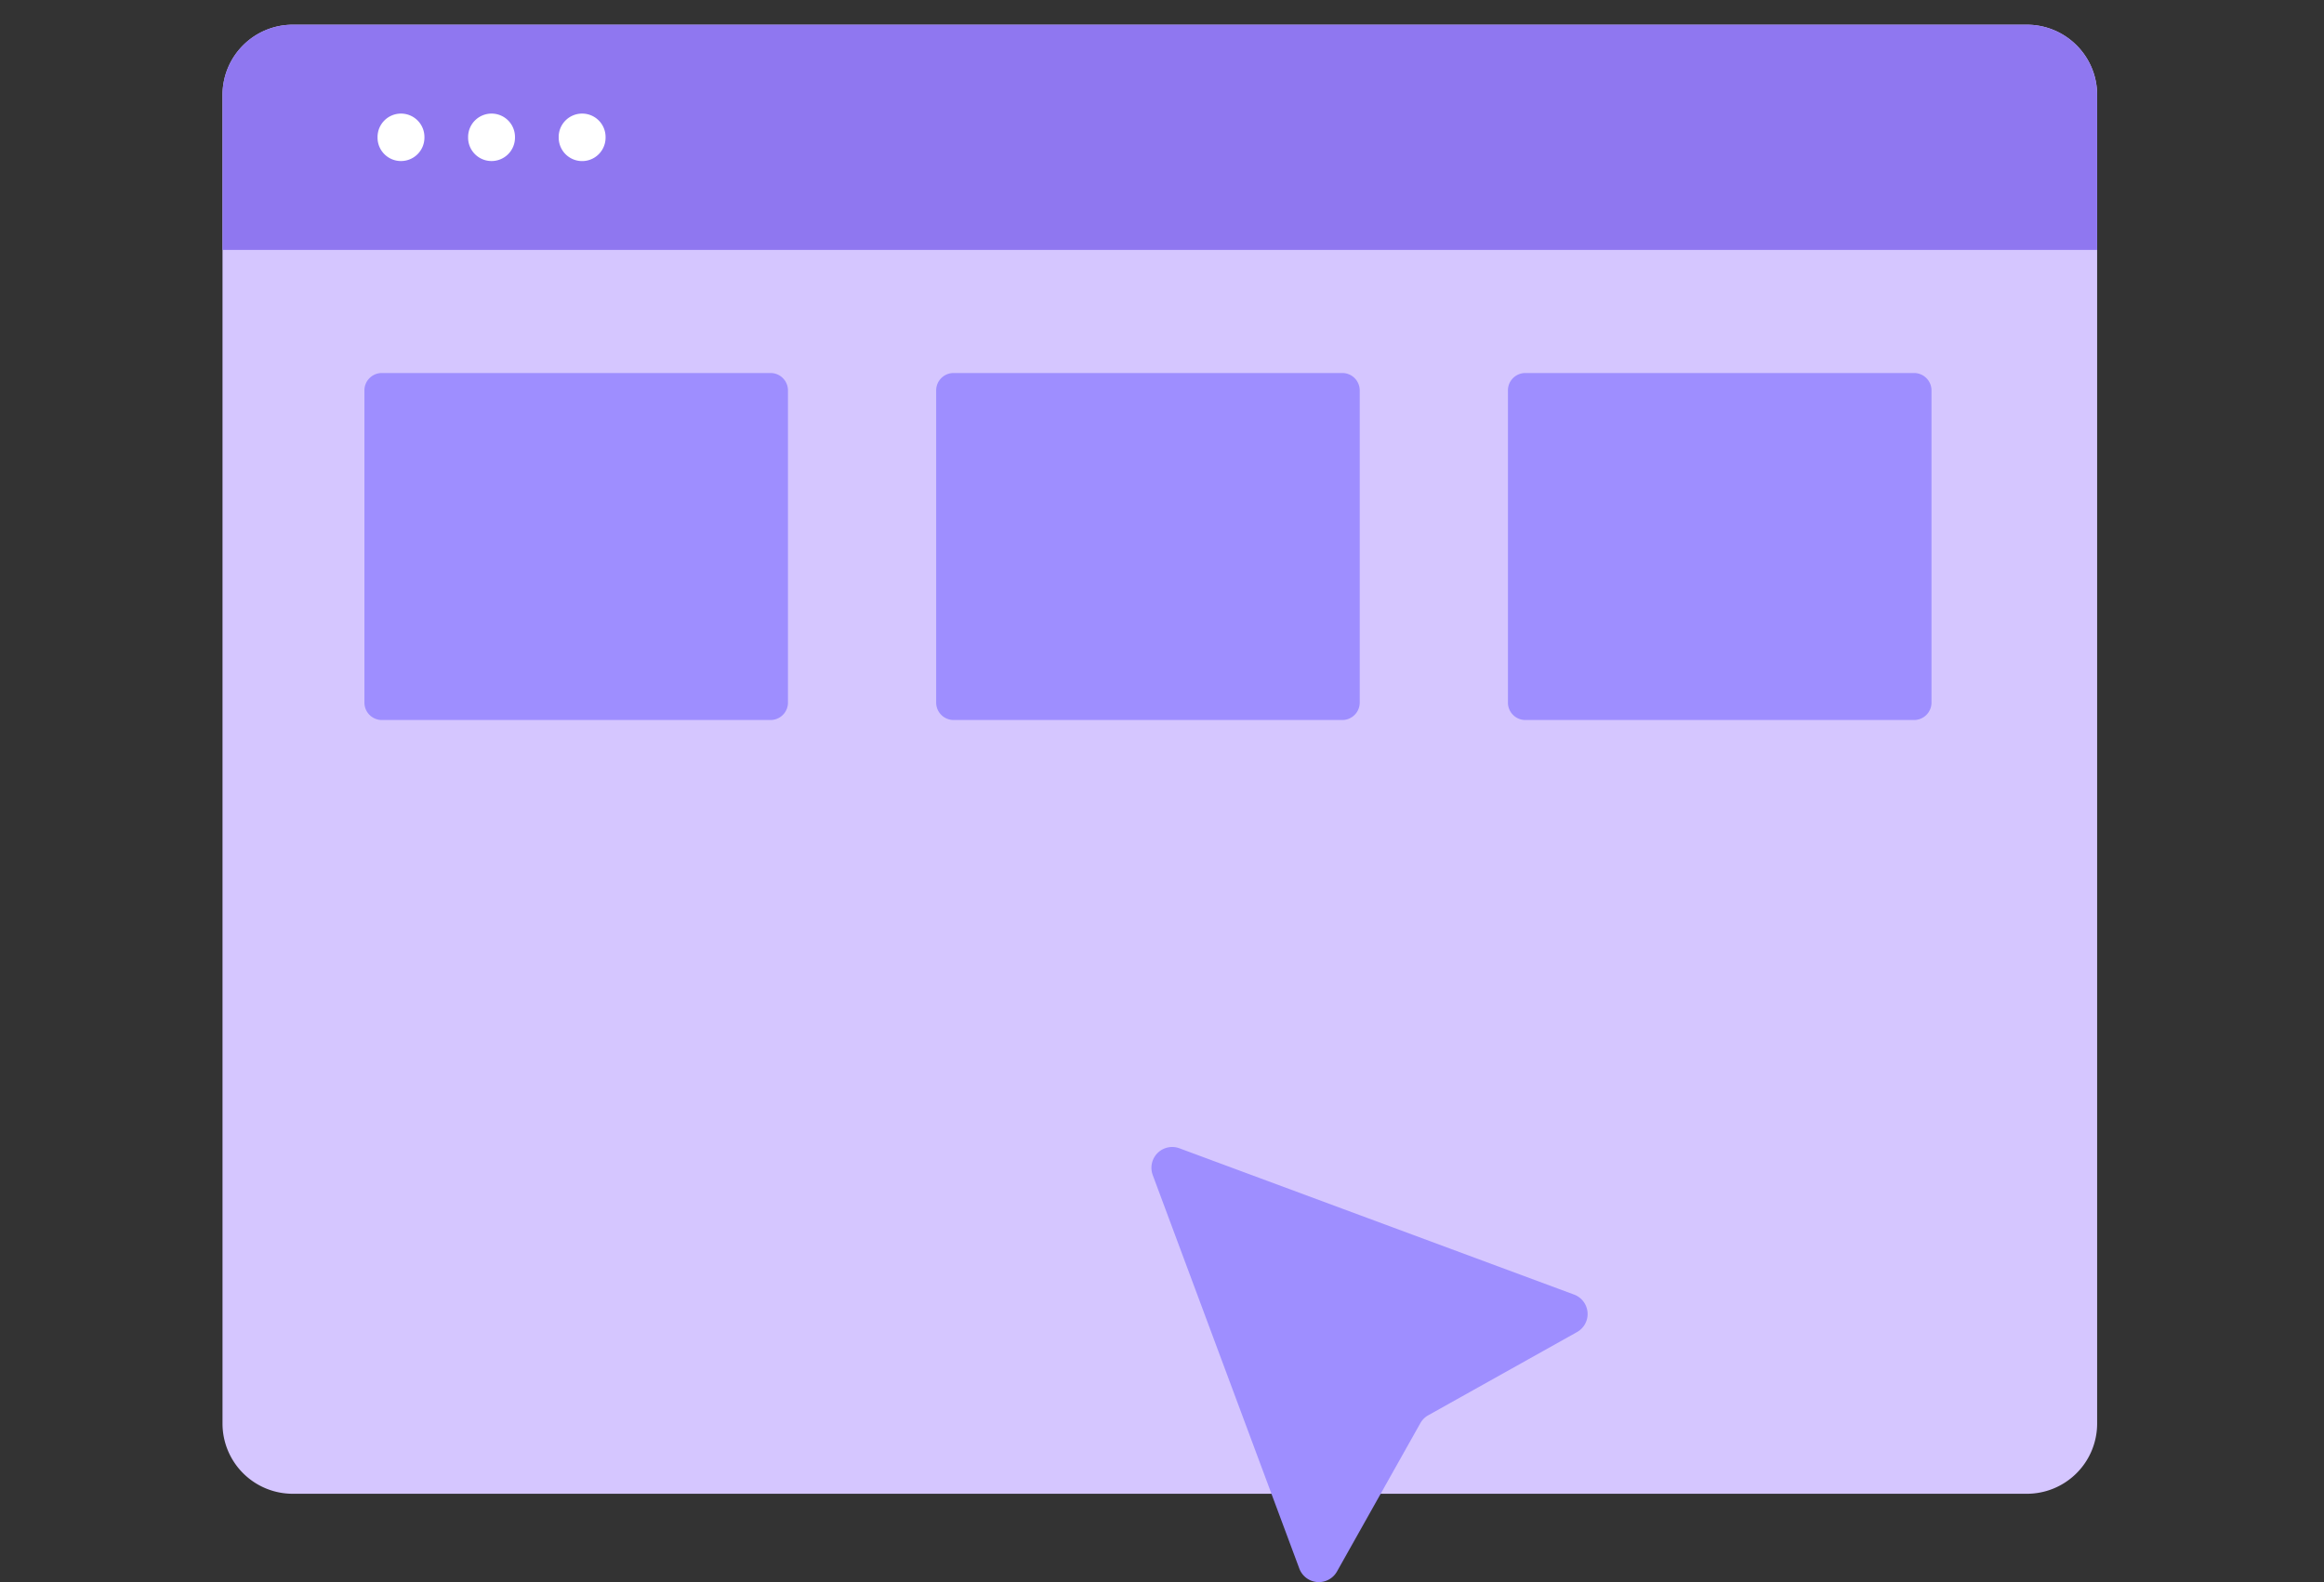 <svg width="94" height="64" fill="none" xmlns="http://www.w3.org/2000/svg"><rect width="100%" height="100%" fill="#333333" stroke="none"/><path d="M84.824 3.837V57.59a2.841 2.841 0 0 1-2.843 2.836H11.843A2.841 2.841 0 0 1 9 57.591V3.837A2.841 2.841 0 0 1 11.843 1h70.138c1.57 0 2.843 1.27 2.843 2.837Z" fill="#D5C6FF"/><path d="M84.324 3.837V9.61H9.5V3.837A2.34 2.34 0 0 1 11.843 1.5h70.138a2.34 2.34 0 0 1 2.343 2.337Z" fill="#8F77F0" stroke="#8F77F0"/><path d="M15.271 5.54v.028c0 .523.424.946.948.946a.947.947 0 0 0 .948-.946v-.027a.947.947 0 0 0-.948-.946.947.947 0 0 0-.948.946ZM18.934 5.54v.028c0 .523.424.946.948.946a.947.947 0 0 0 .948-.946v-.027a.947.947 0 0 0-.948-.946.947.947 0 0 0-.948.946ZM22.598 5.54v.028a.947.947 0 0 0 1.896 0v-.027a.947.947 0 0 0-.949-.946.947.947 0 0 0-.948.946Z" fill="#fff"/><path d="M31.165 29.126h-15.72a.705.705 0 0 1-.705-.704v-12.63c0-.388.316-.703.706-.703h15.72c.39 0 .705.315.705.704v12.629a.705.705 0 0 1-.706.704ZM54.291 29.126H38.572a.705.705 0 0 1-.706-.704v-12.63c0-.388.316-.703.706-.703h15.72c.39 0 .705.315.705.704v12.629a.705.705 0 0 1-.706.704ZM77.418 29.126h-15.72a.705.705 0 0 1-.706-.704v-12.63c0-.388.316-.703.706-.703h15.72c.39 0 .706.315.706.704v12.629a.705.705 0 0 1-.706.704ZM46.624 47.53l5.931 15.923a.842.842 0 0 0 1.522.118l3.372-6a.838.838 0 0 1 .322-.321l6.014-3.364a.838.838 0 0 0-.118-1.518l-15.962-5.917a.84.84 0 0 0-1.08 1.079Z" fill="#9E8EFF"/></svg>